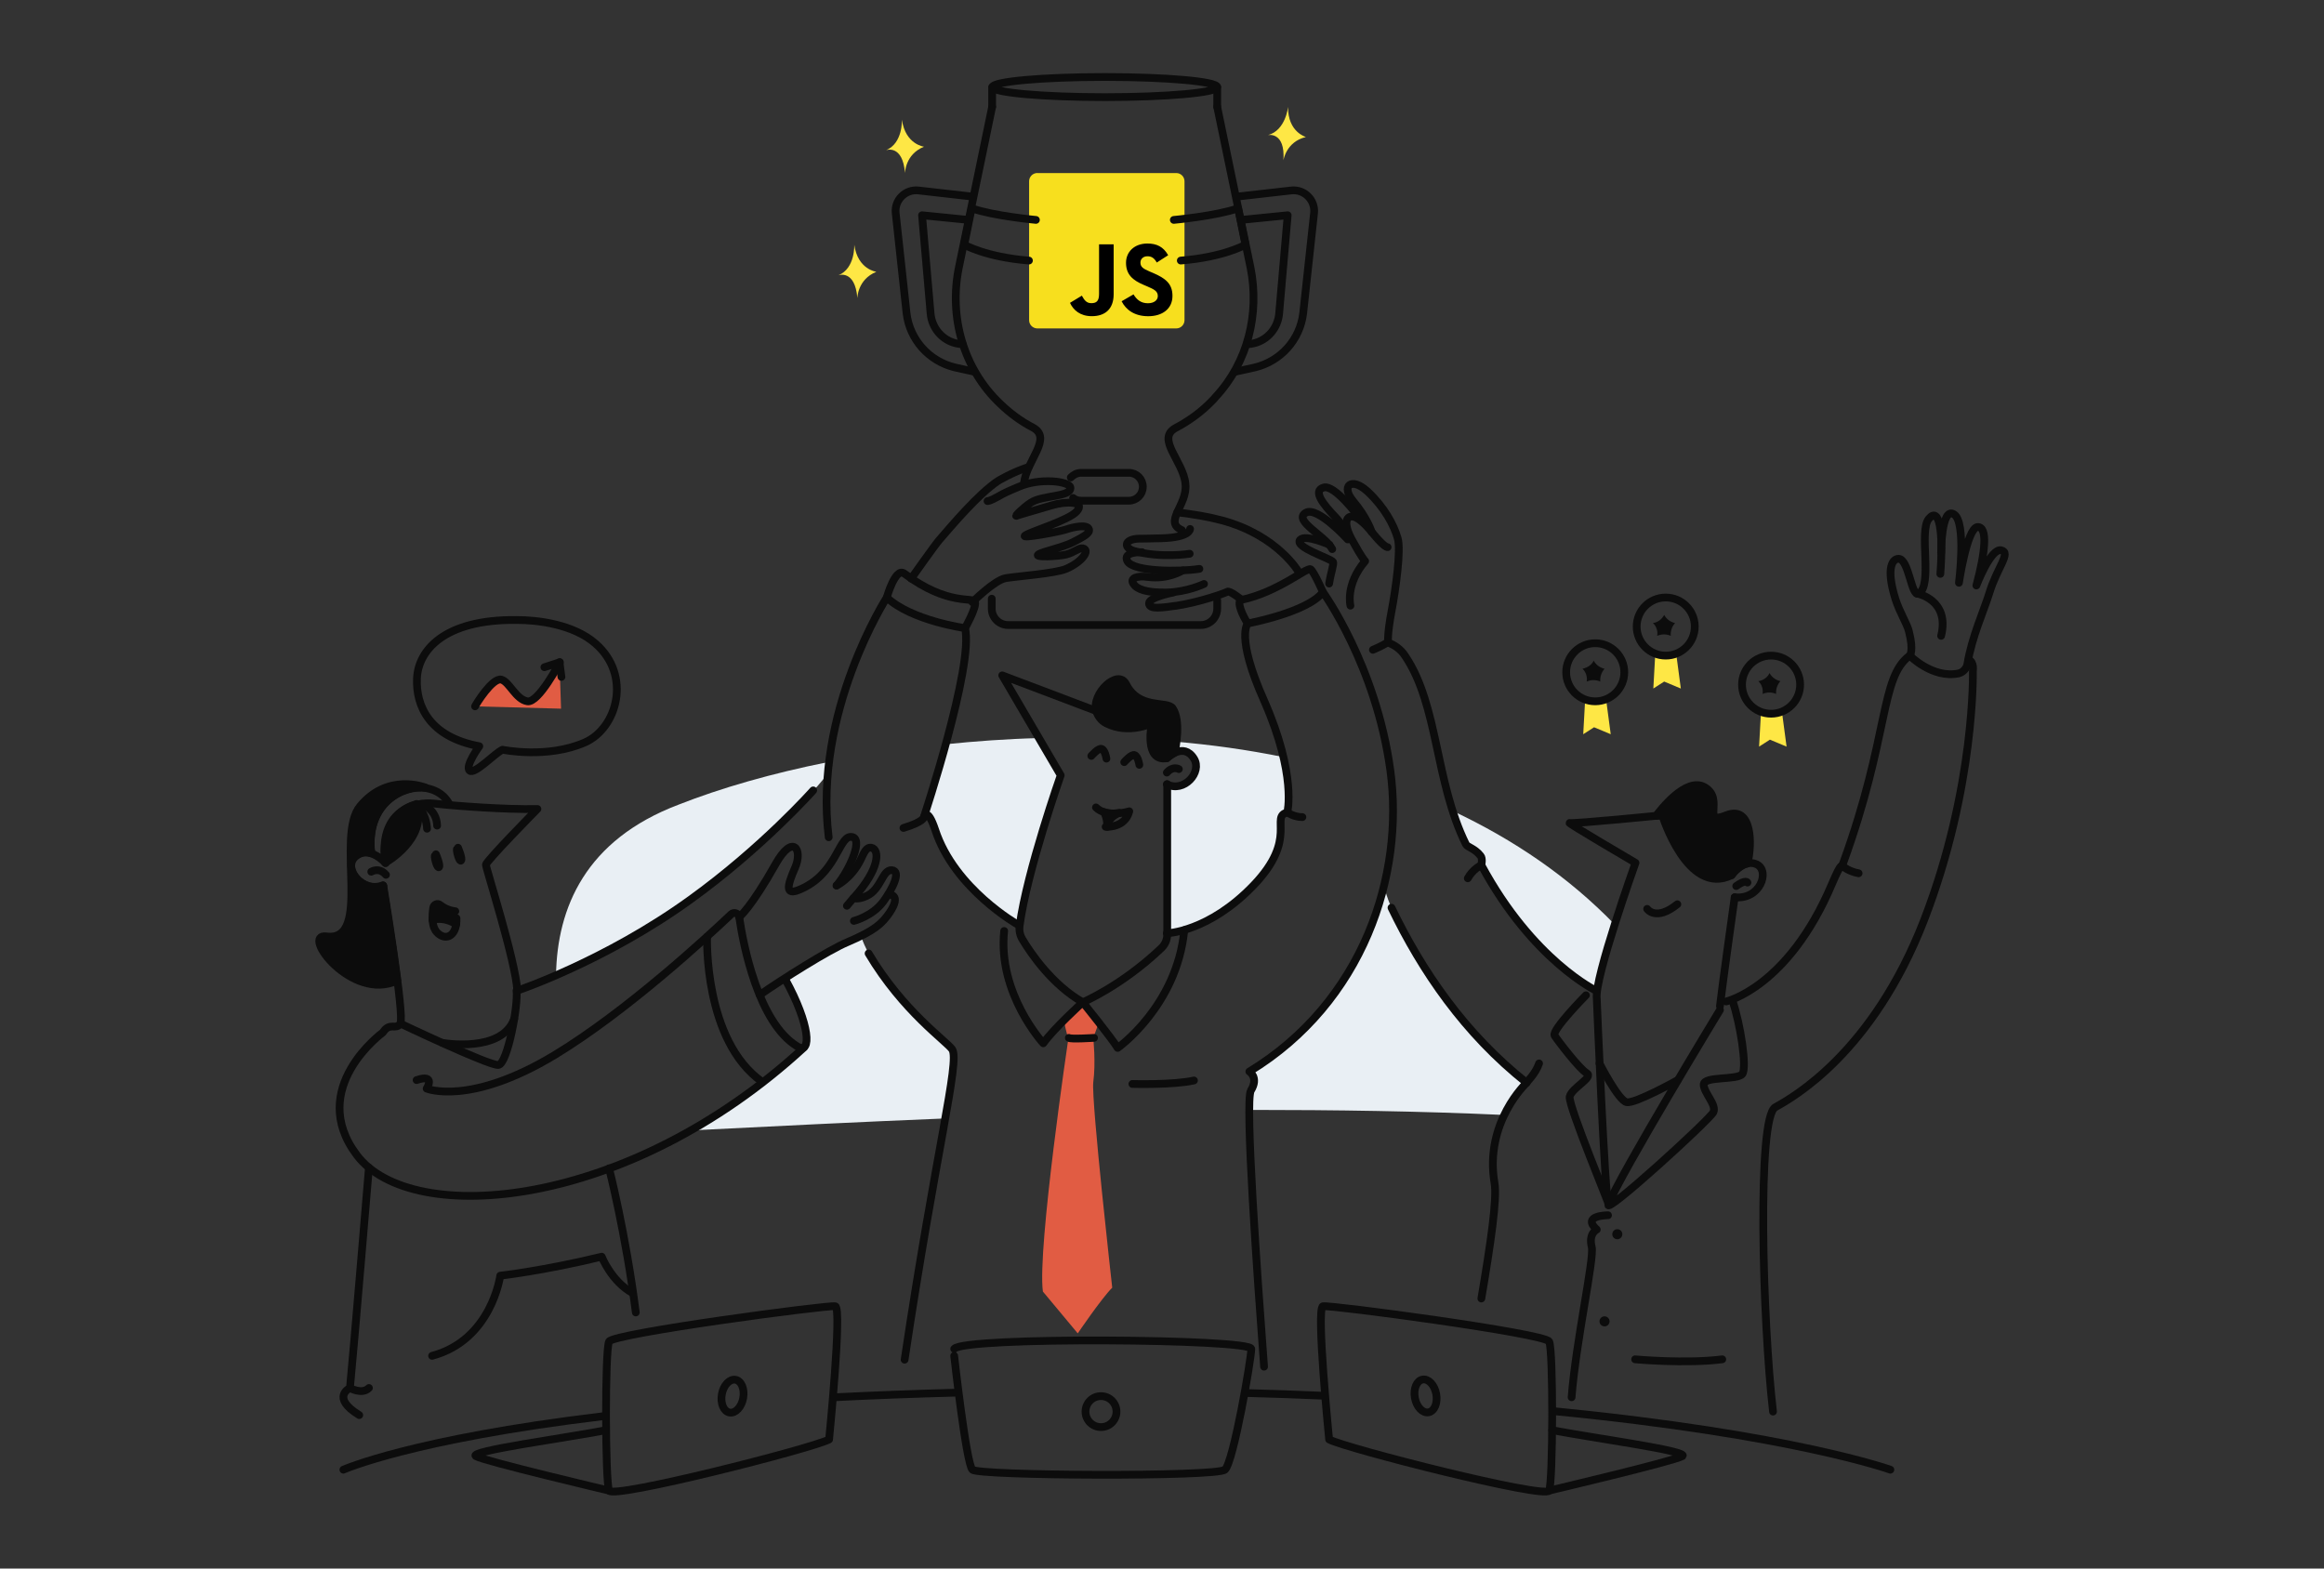 <?xml version="1.0" encoding="UTF-8"?>
<svg id="Layer_1" data-name="Layer 1" xmlns="http://www.w3.org/2000/svg" viewBox="0 0 600 405">
  <rect x="0" y="0" width="600" height="405" fill="#333333" stroke="none"/>
  <defs>
    <style>
      .cls-1 {
        fill: #f7df1e;
      }

      .cls-2 {
        fill: #e9eff4;
      }

      .cls-3 {
        fill: #fee745;
      }

      .cls-4 {
        fill: #e15c43;
      }

      .cls-5, .cls-6 {
        fill: #0c0c0c;
      }

      .cls-6, .cls-7, .cls-8 {
        stroke: #0c0c0c;
        stroke-linecap: round;
        stroke-linejoin: round;
      }

      .cls-6, .cls-8 {
        stroke-width: 2px;
      }

      .cls-7 {
        stroke-width: 2px;
      }

      .cls-7, .cls-8 {
        fill: none;
      }
    </style>
  </defs>
  <path class="cls-1" d="M267.82,44.68h35.86c1.17,0,2.13,.95,2.13,2.13v35.86c0,1.17-.95,2.13-2.13,2.13h-35.86c-1.17,0-2.13-.95-2.13-2.13V46.8c0-1.17,.95-2.13,2.13-2.13Z"/>
  <path d="M276.24,78.2l3.07-1.86c.59,1.05,1.13,1.94,2.42,1.94s2.02-.48,2.02-2.37v-12.82h3.77v12.87c0,3.9-2.29,5.68-5.63,5.68-3.02,0-4.77-1.56-5.65-3.45m13.33-.4l3.07-1.78c.81,1.32,1.86,2.29,3.72,2.29,1.56,0,2.56-.78,2.56-1.86,0-1.29-1.02-1.75-2.75-2.5l-.94-.4c-2.72-1.16-4.52-2.61-4.52-5.68,0-2.83,2.15-4.98,5.52-4.98,2.4,0,4.12,.83,5.36,3.02l-2.94,1.89c-.65-1.16-1.35-1.62-2.42-1.62s-1.8,.7-1.8,1.62c0,1.13,.7,1.59,2.32,2.29l.94,.4c3.2,1.37,5.01,2.77,5.01,5.92,0,3.39-2.67,5.25-6.25,5.25s-5.76-1.67-6.87-3.85"/>
  <g>
    <g>
      <path class="cls-2" d="M416.85,238.68s-4.6,13.1-4.5,17.2c0,0-12.6-7.6-20.8-18.5-8.2-10.9-9-13-9-13,0,0,.6-4.4-1.7-4.9-1.9-.4-4.3-6.3-5.6-10,15.5,7.3,29.7,16.9,41.6,29.2Z"/>
      <path class="cls-2" d="M213.75,196.78v2.8c-4.9,7.6-30.2,28.8-39.9,35.7-8.3,5.9-25.7,14.3-30.3,16.5,.3-17.4,7.6-34.9,31.6-44,10.9-4.3,24.1-8.1,38.6-11Z"/>
      <path class="cls-2" d="M245.95,271.18c-1-1.6-10.8-10.1-16.4-17-5.6-7-7.2-12.3-7.2-12.3,0,0-8.6,3.5-12.1,5.9-3.5,2.4-7.5,5.4-7.5,5.4,8.2,15.4,4.7,17.4,4.7,17.4-10.9,9.6-21,16.5-29.3,21.3,21.9-1.1,43.9-2.2,66-3.1,1.6-8.9,2.5-16.4,1.8-17.6Z"/>
      <path class="cls-2" d="M273.65,200.08c-6,17.8-10.3,38.9-10.3,38.9-13.5-8.2-19.6-18.6-21.8-24.2-2.2-5.5-3.1-4.5-3.1-4.5l5.6-18.1c7.8-.8,15.9-1.4,24.1-1.6l5.5,9.5Z"/>
      <path class="cls-2" d="M332.15,209.78s-2.1,1.7-1.6,5.7-1.4,7.1-9.3,15.4c-7.9,8.4-20,10-20,10v-38.5c5.2,1.8,8.6-2.5,6.9-6.6-1.8-4-5.8-1-5.8-1l.8-3.3c9.5,.8,18.9,2.1,28.2,4,1.8,8.8,.8,14.3,.8,14.3Z"/>
      <path class="cls-2" d="M388.25,287.88c2.1-4.1,4.6-7,5.5-8l-7.3-6.6s-24.2-25.6-29.2-44.6c0,0-4.4,28-33.9,47.5,0,0-.6-.1,0,1.3s.6,2.2-.4,4c-.2,.4-.3,2.3-.3,5.1,21.9,0,43.7,.3,65.6,1.3Z"/>
    </g>
    <path class="cls-4" d="M287.15,332.48c-2.8,2.8-8.9,11.8-8.9,11.8l-9-10.8c-1.5-11,6.6-65.5,6.6-65.5-.4-.4-1.2-4.6-1.2-4.6,2.5-2.5,4.8-4.6,4.8-4.6,0,0,2.1,2.6,4.2,5.4h0l-1.4,3.8s.7,6.4,0,11.5c-.5,5.1,4.9,53,4.9,53Z"/>
    <path class="cls-4" d="M122.65,182.38s3.6-5.8,5.8-6.8,3.6,2.7,5.1,4c1.6,1.2,3,2.4,4.7,.5,1.7-1.9,6.2-9.1,6.2-9.1l.4,12-22.2-.6Z"/>
    <g>
      <g>
        <ellipse class="cls-8" cx="285.25" cy="22.48" rx="29" ry="2.6"/>
        <path class="cls-8" d="M256.15,27.58l-8.6,41.5c-2.6,12.8,1.2,26.2,10.7,35.2,2.5,2.4,5.3,4.5,8.4,6.1,5.2,2.8-1.7,8.5-2.3,14.5v.1m40.8,11.9c-4.9-2.1,1.5-6.5,.9-11.9v-.1c-.6-5.9-7.7-11.6-2.5-14.4,3.4-1.8,6.6-4.1,9.3-6.9,.4-.4,.7-.7,1-1.1,8.3-8.9,11.4-21.5,9-33.4l-8.6-41.5"/>
        <line class="cls-8" x1="314.25" y1="27.58" x2="314.25" y2="22.48"/>
        <path class="cls-8" d="M314.25,154.98v2.2c0,2.3-1.9,4.2-4.2,4.2h-49.8c-2.3,0-4.2-1.9-4.2-4.2v-2.6"/>
        <line class="cls-8" x1="256.15" y1="27.58" x2="256.15" y2="22.48"/>
        <g>
          <g>
            <path class="cls-8" d="M319.25,50.78l14.1-1.6c3.4-.4,6.3,2.5,5.9,5.9l-2.8,25.8c-.8,6.8-5.8,12.4-12.5,14l-5,1.1"/>
            <path class="cls-8" d="M320.45,56.78l12-1.2-2.2,25.3c-.3,3.8-3,7-6.7,7.8-.5,.1-1,.2-1.6,.2"/>
          </g>
          <g>
            <path class="cls-8" d="M251.25,50.78l-14.1-1.6c-3.4-.4-6.3,2.5-5.9,5.9l2.8,25.8c.8,6.8,5.8,12.4,12.5,14l5,1.1"/>
            <path class="cls-8" d="M250.05,56.78l-12-1.2,2.2,25.3c.3,3.8,3,7,6.7,7.8,.5,.1,1,.2,1.6,.2"/>
          </g>
        </g>
      </g>
      <path class="cls-8" d="M283.05,183.58l-24.3-9.2,15.1,25.8s-8.7,24.7-10.6,38.8c-.2,1.3,.1,2.6,.8,3.7,2.1,3.5,7.6,11.6,15.5,16.1,0,0,10-4.2,20.2-13.9,1-.9,1.6-2.2,1.6-3.6v-38.8"/>
      <path class="cls-8" d="M224.25,246.18c8.9,15,20.2,22.7,21.6,24.8,2,3.1-4.3,26.6-12.3,80.1"/>
      <path class="cls-8" d="M262.85,238.78s-16.4-9.2-21.4-24.5c-2-6-2.9-3.4-2.9-3.4,0,0,12.9-39,10.6-48.7,0,0-13.8-1.9-20.2-7.9,0,0-19,29.5-15,61.9"/>
      <path class="cls-8" d="M238.55,210.98s0,1.2-5.3,2.8"/>
      <path class="cls-8" d="M301.25,240.98s10.8-.3,22.4-12.4c11.6-12.1,4.1-17.7,8.7-18.8,0,0,2.5-9.6-6-28.9-7.4-16.6-4.2-19.9-4.2-19.9,0,0,15.5-2.9,19.4-8.1,0,0,13.7,18.9,17.4,46,3.7,27.1-7,59.9-36.4,77.8,0,0,2.5,1.5,.4,4.9-1.6,2.6,1.7,48.6,3.4,71.3"/>
      <path class="cls-8" d="M301.25,202.48c4.4,2.3,9.2-3.1,7-6.6-2.7-4.4-7-.1-7-.1"/>
      <path class="cls-8" d="M304.35,198.58s-1.5-.9-3.1,.9"/>
      <path class="cls-6" d="M303.25,194.38c-1.2,.6-2,1.4-2,1.4-6,1-3.9-9-3.9-9,0,0-6,2.9-11.7,0-1.4-.7-2.2-1.9-2.6-3.1-1.4-4.5,5.6-11.2,7.7-7,3.3,6.6,10.6,4.2,12,6.2,2.2,3.2,.8,10.2,.5,11.5Z"/>
      <path class="cls-8" d="M332.35,209.78s1.7,1.2,3.9,1.2"/>
      <path class="cls-8" d="M259.25,240.38c-1.7,16.2,10.1,29,10.1,29,2.7-3.8,10.2-10.6,10.2-10.6,0,0,7.8,9.7,9,11.8,0,0,15.3-10.8,17.2-30.4"/>
      <path class="cls-8" d="M275.95,267.98c.4,.4,6.5,0,6.5,0"/>
      <path class="cls-8" d="M292.35,279.88s10.6,.3,15.9-.9"/>
      <path class="cls-8" d="M341.55,152.88s-2.3-5.3-3.2-5.9c-.9-.6-8.4,5.9-17.8,7.9-1.5,.3,.4,4.4,1.6,6.1"/>
      <path class="cls-8" d="M228.95,154.28s2.2-7.9,4.5-6.2c11.5,8.6,18,5.9,18.3,7.4,.3,1.6-2.6,6.7-2.6,6.7"/>
      <g>
        <path class="cls-8" d="M285.45,213.48s5,.4,6.1-4c0,0-5.8,1.8-8.6-1"/>
        <path class="cls-8" d="M285.85,213.48s0-2.3,3.1-3.6c0,0-2.4,.5-3.9-.2,0,0,.9,1.6,.8,3.8Z"/>
      </g>
      <path class="cls-8" d="M98.95,228.68c-5.2,2.1-10.5-4.4-7.3-7.4,2.2-2,4.6-1,6.2,.1,1,.7,1.7,1.5,1.7,1.5-2-13.2,7.1-16,12.5-15.4,5.4,.6,18.4,1.6,26.7,1.4,0,0-13.3,13.5-13.3,14.4s7.7,24.9,8.1,32.5c0,0,22.7-7.6,44.7-23.5,18.6-13.4,31.7-28.2,31.7-28.2"/>
      <path class="cls-8" d="M98.95,228.68s5.6,33.8,4.4,35.6c-1.1,1.8-2.7-.5-4.5,2.3,0,0-19.8,14.4-6.7,31.7,14.2,18.8,70,14,115.4-27.8"/>
      <path class="cls-8" d="M95.25,301.48s-4,47.9-4.9,56.9c0,0-5.1,2.4,2.4,7"/>
      <path class="cls-8" d="M157.25,301.68s4.3,16.8,6.9,37.2"/>
      <path class="cls-8" d="M202.75,252.88c6.4,11.6,6.9,19.6,3.1,17.3-10.1-6.1-14-26.4-15-33.4-.2-1-1.4-1.4-2.1-.7-6.1,5.8-27,25.1-45.5,36.3-22,13.3-33.1,8.7-33.1,8.7,0,0,2.5-3.9-2.6-2.2"/>
      <path class="cls-8" d="M190.85,236.78s3-2.3,9.4-13.7c4.5-8,7.1-3.7,5,1-2.1,4.8-2.5,7.1,1,5.7,9.7-3.9,10.2-13.7,13.4-13.7,3.6,0-.4,8.7-3.6,12.5"/>
      <path class="cls-8" d="M215.95,228.68s3.8-1.8,6.2-6.6c.9-1.8,1.4-3.4,2.8-3.2,2.2,.4,2.3,5.4-4.6,13,0,0,1.1,.5,3.3-.5,3.9-1.7,4.1-6.9,6.6-6.7,2.5,.2,.2,4.8-2.2,8.1-2.8,3.8-7.6,5-7.6,5"/>
      <path class="cls-8" d="M229.45,230.98s3.5-.2,.2,4.7c-2,2.9-3.9,4.6-10.9,7.6-4.8,2-16.7,9.5-22.6,13.6"/>
      <line class="cls-8" x1="220.25" y1="231.98" x2="218.65" y2="233.88"/>
      <path class="cls-8" d="M103.35,264.28s22.9,10.9,25.3,10.7,5.2-15.7,4.7-19.2"/>
      <path class="cls-8" d="M114.25,269.28s15.3,2.7,18.5-6.2"/>
      <path class="cls-8" d="M95.85,225.08s2-1.3,3.8,.8"/>
      <g>
        <path class="cls-6" d="M112.55,220.58s1.2,2.8,.8,3.3c-.4,.5-1.2-2.2-1.1-2.9"/>
        <path class="cls-6" d="M118.25,218.88s1.2,2.8,.8,3.3c-.4,.5-1.2-2.2-1.1-2.9"/>
      </g>
      <g>
        <path class="cls-8" d="M117.55,235.28s-2-.1-3.9-1.6c-.7-.6-1.7-.1-1.8,.7-.3,2.1-.5,5.1,1.2,6.6,2.3,2.1,5,.4,4.8-3.9"/>
        <path class="cls-8" d="M117.75,238.68s-2.5-2-6.1-1.2"/>
        <path class="cls-5" d="M117.85,235.48s-.6,2.6-.4,3.1c0,0-3.1-1.9-5.6-1,0,0-.4-1.2-.1-3.2,.1-.9,1.2-1.3,1.9-.7,.9,.8,2.3,1.6,4.2,1.8Z"/>
      </g>
      <path class="cls-8" d="M116.05,207.78s-1.3-3.5-6.1-4.3c-5.5-.9-15.7,3.6-14.1,16.8"/>
      <path class="cls-6" d="M95.85,220.28c-1.3-.4-2.8-.4-4.3,.9-3.2,3,2.1,9.5,7.3,7.4,0,0,2.3,14.1,3.7,24.6-11.7,5.6-25.1-12.3-18.3-11.4,12,1.6,2.3-25.9,8.7-33.6,7.1-8.6,16.5-5,17-4.8-5.4-.9-15.6,3.7-14.1,16.9Z"/>
      <path class="cls-6" d="M99.45,222.78s11-6.1,8.1-15.1c0-.1-9.6,1.7-8.1,15.1Z"/>
      <path class="cls-8" d="M107.55,207.58s2.5,2.4,2.7,6.4"/>
      <path class="cls-8" d="M108.95,207.58s3.8,1.4,3.9,5.6"/>
      <path class="cls-8" d="M111.55,350.08c15.4-4.1,17.6-20.7,17.6-20.7,0,0,10.9-1.2,26.2-4.9,0,0,2.5,6.4,8,9.4"/>
      <g>
        <g>
          <path class="cls-8" d="M429.25,210.48s-22.9,2.3-24,2,17,10.3,17,10.3c0,0-10.7,29.9-10,35.1,0,0,2.1,51.6,3,53,.8,1.4-10.4-25.4-10-27.7,.5-2.3,6.3-5,4.4-6.1-1.9-1.1-7.4-8.3-8.3-9.7-.8-1.4,8.1-10.4,8.1-10.4"/>
          <path class="cls-8" d="M447.85,231.68s-3.1,22-3.8,28.1"/>
          <path class="cls-8" d="M359.25,234.38c7.9,16.4,18.9,32.5,34.9,45.2,0,0-11,10.2-8.3,25.9,.7,4.1-1,15.6-3.4,29.8"/>
          <path class="cls-8" d="M412.25,255.88s-16.5-7.8-29.8-32.5c0,0,.4-1.7-.2-2.4-1.6-2-3.4-2.2-3.8-3-8-16.3-7.1-35.8-15.6-48.5-1.2-1.9-2.9-3-4.6-3.6,0,0-1.6,1-3.8,1.9"/>
          <path class="cls-8" d="M457.75,364.48c-2.7-23.2-4.2-76,.6-78.6,4.5-2.5,25.1-14,38.4-48.3,13.3-34.4,12.6-64.4,12.6-64.4,0,0,.4-2.1-1.1-2.9"/>
        </g>
        <path class="cls-8" d="M394.05,279.58s2.5-2.5,3.3-5"/>
        <path class="cls-8" d="M447.05,225.98s3-4.4,6.5-2.8c3.5,1.7,.9,9.2-5.7,8.5"/>
        <path class="cls-8" d="M451.15,227.88s-.4-.9-2.9,.9"/>
        <path class="cls-8" d="M382.45,223.38s-2.2,1-3.5,3.4"/>
        <path class="cls-8" d="M475.55,223.48s1.5,1.5,4.3,2"/>
        <g>
          <path class="cls-8" d="M493.05,169.28s1.1-1.1-.2-6.2c-.5-2.1-2.3-4.7-3.5-8.4-2.6-8.4-.6-10.4,.8-10.4,2.7,0,3.3,10,5.2,9,3.7-2.1,0-16.1,2.6-19.3,2.8-3.4,3.8,3.4,3,14.2"/>
          <path class="cls-8" d="M501.15,142.78s0-12,3.3-10,1.3,17.7,1.3,17.7c0,0,2.1-14.2,4.8-14.4,2.7-.1,2,6.5-.3,15.1,0,0,3.7-9.7,6.4-9.1,2.7,.6-1.1,4.5-3.1,11.2-1.3,4.2-4.5,11.3-5.6,18.1-.2,1.2-1.1,2.2-2.3,2.5-6.7,1.4-12.6-4.6-12.6-4.6-7.7,5.6-5.2,20.6-17.2,53.6-.7,1.9,0-1.4-2.9,5.4-11.3,26.7-27.3,30.3-27.3,30.3"/>
          <path class="cls-8" d="M495.05,153.28s8.4,1.6,6.1,10.9"/>
        </g>
        <g>
          <path class="cls-8" d="M348.65,156.38s-1.4-5.4,3.8-11.5c0,0-.6-.4-3.4-5.5-2.8-5.1-1-6.8,1.1-5.7,2.6,1.4,4.4,4.5,6.5,6.5,1.2,1.2,1.6,1.1,1.6,1.1"/>
          <path class="cls-8" d="M354.15,137.38s-1.1-3.6-4.8-8c-3.2-3.8-.6-6.4,3.7-2.5,4.3,4,6.8,8.6,7.8,12.1,.9,3-.5,13.1-1.6,18.9-1.1,5.8-.9,8-.9,8"/>
          <path class="cls-8" d="M350.55,133.18s-6-8.1-8.8-7.3c-3,.8,0,4.5,3,7.6,3,3.2,3.2,5.8,3.2,5.8,0,0-7.8-8.6-10.8-6.9-3.5,2,5.1,6,6.8,9.4"/>
          <path class="cls-8" d="M343.25,140.68s-6.2-2.8-7.6-1.3c-1.6,1.9,7.9,4.8,8.5,5.7,.3,.5-.5,2.5-1,5.6"/>
        </g>
        <path class="cls-6" d="M451.15,222.98c-2.4,.5-4.1,3-4.1,3-11.4,5.6-17.9-15.5-17.9-15.5,0,0-.6,.1-1.6,.2,.8-1.1,7.7-10.3,12.6-7.4,5.2,3.1-1.1,9.9,5.6,7.2,6.6-2.6,6.7,7.5,5.4,12.5Z"/>
        <path class="cls-8" d="M444.05,260.78s-25.8,42.5-28.8,50.2c-1.2,3.1,26.2-21.9,27.1-23.8,.9-1.9-2.4-4.9-2.5-7.1-.1-2.3,8.8-1.1,10-2.8,1.2-1.7-.5-12.9-2.6-19"/>
        <path class="cls-8" d="M412.95,274.58s4.9,9.6,7,10c2.1,.5,13.2-5.7,13.2-5.7"/>
        <path class="cls-8" d="M415.15,313.78s-7,0-2.9,3.7c0,0-2.2,1-1.3,4.5,.7,2.9-4.1,24.5-5.2,38.8"/>
        <path class="cls-8" d="M422.15,350.98s13,1.2,22.5,0"/>
        <path class="cls-8" d="M425.25,234.68s2.2,3.3,7.8-1.2"/>
      </g>
      <path class="cls-3" d="M220.55,63.18s.3,6.1-4.1,7.9c0,0,4.3-1.6,4.9,5.9,0,0,0-4.8,4.9-6.8,.1,0-4.8-.5-5.7-7Z"/>
      <path class="cls-3" d="M232.85,30.88s.3,6.1-4.1,7.9c0,0,4.3-1.6,4.9,5.9,0,0,0-4.8,4.9-6.8,.1,0-4.8-.5-5.7-7Z"/>
      <path class="cls-3" d="M332.55,27.58s-.6,6.1-5.2,7.3c0,0,4.5-1,4,6.5,0,0,.7-4.8,5.8-6,.1,0-4.7-1.2-4.6-7.8Z"/>
      <g>
        <path class="cls-8" d="M307.25,136.58s.1,2.2-7.4,2.4c-1.2,0-3.3,.1-4.9,.1-4.7-.2-5.2,2.3-2.1,3.2,7,1.9,14.3,.7,14.3,.7"/>
        <path class="cls-8" d="M294.85,142.58s-5.1-.2-3.8,2.3c1.5,2.8,13.6,2.8,18.6,2"/>
        <path class="cls-8" d="M305.35,147.28s-3.7,2.4-9,1.7c-2.7-.4-4.8,.3-3.7,1.8,.9,1.4,3.4,2.3,8.6,2.2,5.2-.1,9.6-2.2,9.6-2.2"/>
        <path class="cls-8" d="M302.95,152.98s-6.3,1.2-6.3,2.8c0,1.7,3.4,1.1,7.2,.6,5.8-.9,12.4-3.2,13-3.6s3.6,2,3.6,2"/>
        <path class="cls-8" d="M303.95,132.28c4.6,.6,7.4,1,11.6,2.1,14.4,3.9,19.8,13.4,19.8,13.4"/>
      </g>
      <path class="cls-8" d="M267.45,56.78s-10.9-1-16.6-3l-1.9,9.4s5.5,3.2,16.7,4.1"/>
      <path class="cls-8" d="M303.05,56.78s10.9-1,16.6-3l1.9,9.4s-5.5,3.2-16.7,4.1"/>
      <path class="cls-8" d="M276.45,123.28c.7-.7,1.6-1.2,2.7-1.2h12.3c2,0,3.6,1.6,3.6,3.6h0c0,2-1.6,3.6-3.6,3.6h-12.3c-.8,0-1.5-.2-2.1-.7"/>
      <g>
        <path class="cls-3" d="M409.25,180.58l-.5,9,2.8-1.8,4.3,1.8-1.2-9c-.1,0-2.6,1.1-5.4,0Z"/>
        <circle class="cls-8" cx="411.85" cy="173.58" r="7.5"/>
        <path class="cls-5" d="M411.45,170.58h0c.6,1.1,1.6,1.8,2.8,2.1h0c-.8,.9-1.2,2.1-1.1,3.3h0c-1.1-.5-2.4-.5-3.5,0h0c.2-1.2-.2-2.5-1.1-3.3h0c1.3-.3,2.4-1,2.9-2.1h0Z"/>
      </g>
      <g>
        <path class="cls-3" d="M427.35,168.78l-.5,9,2.8-1.8,4.3,1.8-1.2-9s-2.5,1.2-5.4,0Z"/>
        <circle class="cls-8" cx="430.05" cy="161.78" r="7.5"/>
        <path class="cls-5" d="M429.65,158.78h0c.6,1.1,1.6,1.8,2.8,2.1h0c-.8,.9-1.2,2.1-1.1,3.3h0c-1.1-.5-2.4-.5-3.5,0h0c.2-1.2-.2-2.5-1.1-3.3h0c1.3-.2,2.3-1,2.9-2.1h0Z"/>
      </g>
      <g>
        <path class="cls-3" d="M454.65,183.78l-.5,9,2.8-1.8,4.3,1.8-1.2-9c-.1,0-2.6,1.1-5.4,0Z"/>
        <circle class="cls-8" cx="457.25" cy="176.78" r="7.5"/>
        <path class="cls-5" d="M456.85,173.78h0c.6,1.1,1.6,1.8,2.8,2.1h0c-.8,.9-1.2,2.1-1.1,3.3h0c-1.1-.5-2.4-.5-3.5,0h0c.2-1.2-.2-2.5-1.1-3.3h0c1.3-.2,2.4-1,2.9-2.1h0Z"/>
      </g>
      <g>
        <path class="cls-8" d="M153.75,166.18c-5.7-5-14.9-6.1-20.4-6.1-19-.2-25.4,8.1-25.7,15.1-.3,7.1,3.2,15.1,16.1,17.5,0,0-3.8,5.2-2.5,6.3,1.3,1.1,6.7-4.7,8.5-5.4,0,0,11.5,2.4,21.3-1.9,8.3-3.7,12.1-17.3,2.7-25.5Z"/>
        <g>
          <path class="cls-8" d="M122.65,182.38c.2-.5,4.5-7.5,6.8-6.9,2.1,.6,3.7,5.1,6.7,5.6,2.9,.5,8.4-10.1,8.4-10.1l-4,1.3"/>
          <line class="cls-8" x1="144.45" y1="170.98" x2="144.95" y2="174.78"/>
        </g>
      </g>
      <path class="cls-8" d="M182.55,241.88s-.9,26.9,14.3,37.5"/>
      <path class="cls-8" d="M90.35,358.38s3.1,1.8,4.9,0"/>
      <circle class="cls-5" cx="417.55" cy="318.68" r="1.3"/>
      <circle class="cls-5" cx="414.25" cy="341.18" r="1.3"/>
      <path class="cls-8" d="M281.75,195.18s1.9-2.2,2.7-1.8c.9,.4,1.2,2.5,1.2,2.5"/>
      <path class="cls-8" d="M290.25,196.78s1.9-2.2,2.7-1.8c.9,.4,1.2,2.5,1.2,2.5"/>
      <path class="cls-8" d="M235.25,149.38s6-8.5,7.2-9.9c3.3-3.8,10-11.8,15.2-15.3,0,0,3.6-2.2,7.9-3.6"/>
      <path class="cls-8" d="M254.95,129.38s.5,.1,2.8-1.2c1.3-.8,2.9-1.5,5.3-2.5,5.5-2.4,13.1-1.4,13.3,.2,.3,2.5-7.2,1.9-10.2,3.9-2,1.3-4.4,3.7-3.7,3.4,.7-.3,5.5-1.6,9.1-2.7,3.6-1.1,8.9-1.1,6.4,1.6-2.1,2.3-12,5.2-13.3,6.2-1.3,.9,9-1,10.7-1.6,1.7-.6,5.4-1.4,5.8,0,.3,1-1.4,1.9-4.1,3.3-2.7,1.4-7.9,2.4-9,3.2-1.1,.8,5.2,.5,7.2,0s3.4-1.8,4.3-1.6c2,.4-.1,3.5-4.3,5.3-2.8,1.2-12.6,1.9-15.6,2.4-2.9,.5-8.6,6.2-8.6,6.2"/>
    </g>
    <path class="cls-8" d="M401.25,364.38c61.5,6,86.8,15.1,86.8,15.1"/>
    <path class="cls-8" d="M321.75,359.68c6.9,.2,13.6,.4,20,.7"/>
    <path class="cls-8" d="M215.45,360.78c9.8-.5,20.4-.9,31.6-1.2"/>
    <path class="cls-8" d="M88.65,379.48s17.7-7.9,67-13.8"/>
    <g>
      <path class="cls-8" d="M214.05,371.68s3.4-34,1.6-34.4c-1.8-.4-57.3,7-58.4,9.1-1.1,2.1-1,36.3,0,38.5,1,2.2,52.1-10.8,56.8-13.2Z"/>
      <path class="cls-8" d="M157.25,384.88s-32.2-7.6-34.4-8.9c-2.1-1.3,23.9-4.8,33.6-6.7"/>
      <ellipse class="cls-7" cx="189.11" cy="360.47" rx="4.3" ry="2.8" transform="translate(-199.46 481.76) rotate(-79.65)"/>
    </g>
    <g>
      <path class="cls-8" d="M343.15,371.68s-3.4-34-1.6-34.4c1.8-.4,57.3,7,58.4,9.1,1.1,2.1,1,36.3,0,38.5-1,2.2-52.1-10.8-56.8-13.2Z"/>
      <path class="cls-8" d="M399.95,384.88s32.2-7.6,34.4-8.9c2.1-1.3-23.9-4.8-33.6-6.7"/>
      <ellipse class="cls-7" cx="368.03" cy="360.46" rx="2.8" ry="4.3" transform="translate(-58.76 71.96) rotate(-10.35)"/>
    </g>
    <g>
      <path class="cls-8" d="M246.35,350.08s3.1,27.8,4.7,29.4c1.6,1.6,63,1.9,65.2,0,2.2-1.9,6.8-28.6,6.8-31.2s-74.3-3.2-76.7,0"/>
      <circle class="cls-8" cx="284.25" cy="364.48" r="4"/>
    </g>
  </g>
</svg>